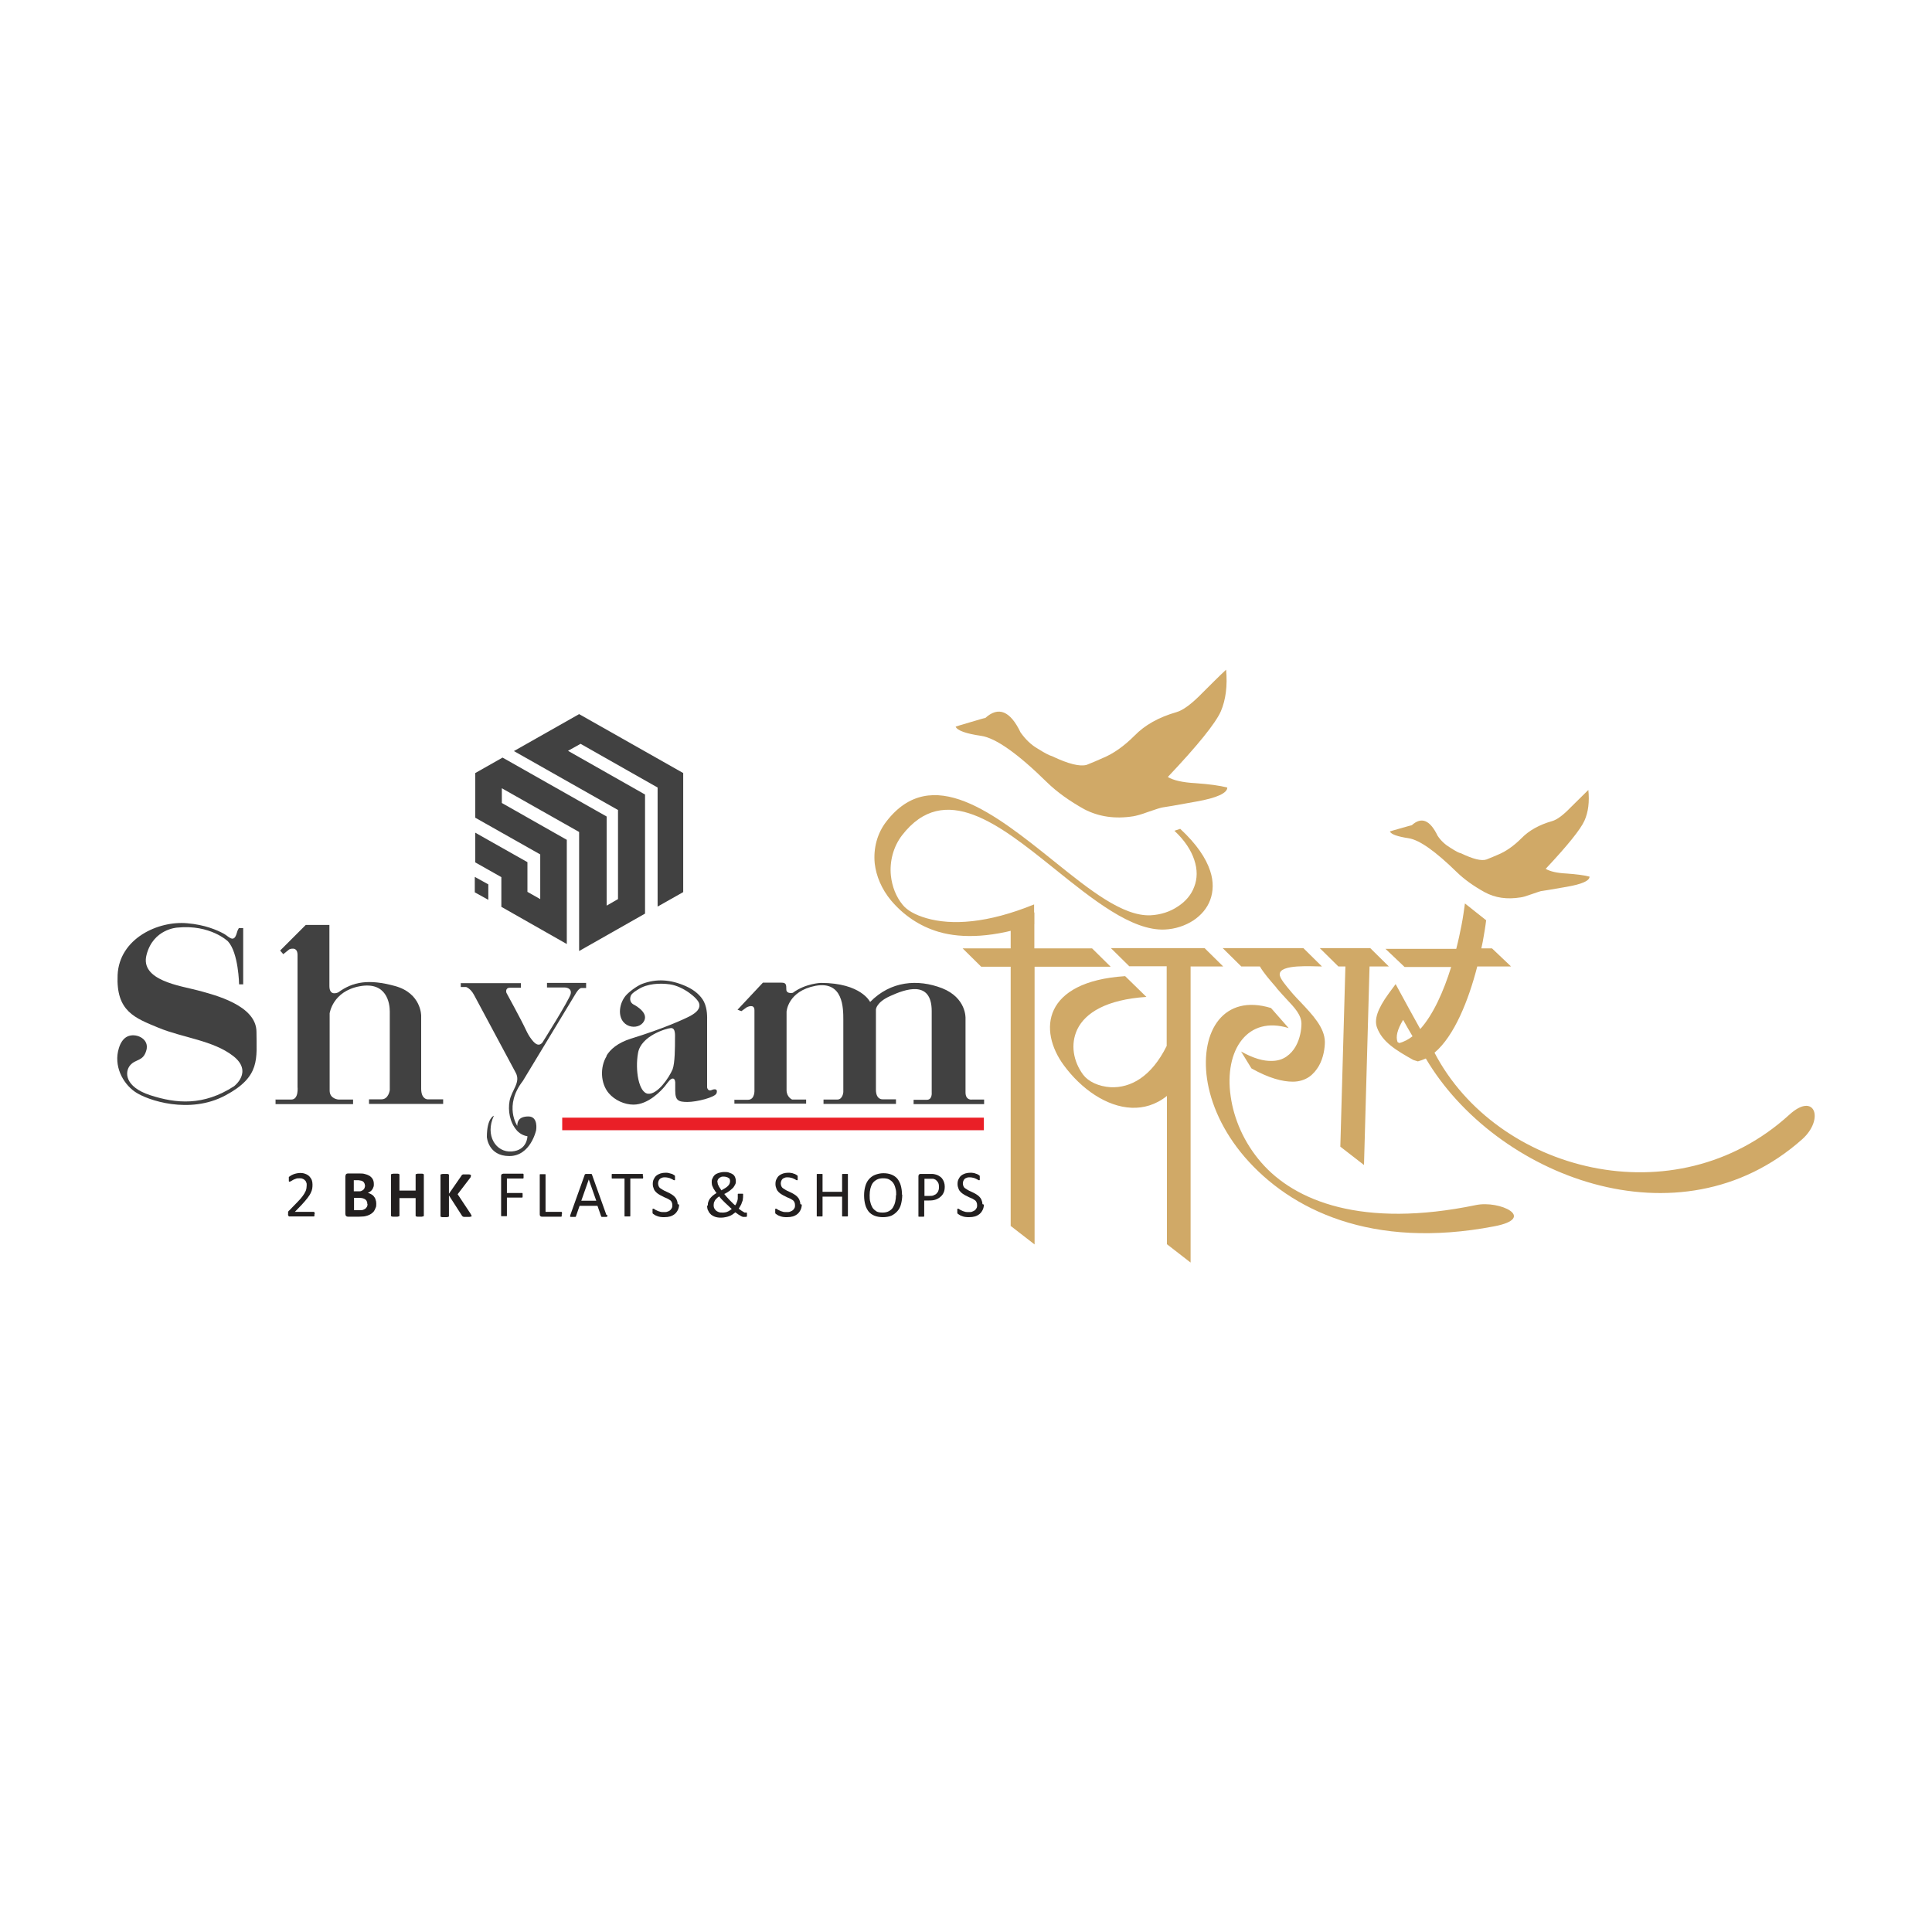 <?xml version="1.0" encoding="UTF-8"?><svg id="Layer_1" xmlns="http://www.w3.org/2000/svg" xmlns:xlink="http://www.w3.org/1999/xlink" viewBox="0 0 80 80"><defs><style>.cls-1{fill:#221f1f;}.cls-2{fill:none;}.cls-3{clip-path:url(#clippath-3);}.cls-4{fill:#ea1f27;}.cls-5{fill:#414141;fill-rule:evenodd;}.cls-6{clip-path:url(#clippath-2);}.cls-7{fill:#d0a967;}</style><clipPath id="clippath"><rect class="cls-2" x="-488.71" y="6.71" width="57.41" height="66.59"/></clipPath><clipPath id="clippath-2"><rect class="cls-2" x="203.79" y="23.56" width="74.78" height="32.88"/></clipPath><clipPath id="clippath-3"><rect class="cls-2" x="-75.38" y="-168.04" width="627.94" height="483.03"/></clipPath></defs><path class="cls-7" d="M53.36,42.57c-.85-.26-1.51-.04-1.93.48-.44.54-.61,1.4-.47,2.35.13.92.54,1.9,1.26,2.73,1.39,1.61,4.2,2.74,8.89,1.77.99-.21,2.55.54.76.88-5.06.97-8.44-.68-10.33-2.87-.91-1.06-1.41-2.21-1.56-3.24-.14-.99.03-1.88.49-2.44.45-.55,1.18-.79,2.16-.49l.73.83ZM46,39.26h3.88s.77.76.77.76h-1.35s0,12.26,0,12.26l-.98-.76v-6.14c-.46.37-.97.51-1.46.49-1.04-.04-2.09-.78-2.81-1.76-.53-.72-.75-1.59-.41-2.3.34-.71,1.24-1.28,2.95-1.39l.88.86c-1.66.11-2.53.66-2.86,1.34-.3.63-.16,1.34.24,1.88.21.28.63.49,1.15.52.81.03,1.67-.42,2.31-1.71v-3.3s-1.55,0-1.55,0l-.77-.76ZM50.62,39.26h1.4c.54,0,1.09,0,1.63,0h.32s.77.76.77.76c-.4,0-1.76-.11-1.75.33,0,.16.24.44.5.75h0s.06.07.06.07h0s.01.01.01.01h0c.09.1.18.2.28.3h0c.52.55,1.01,1.07,1.02,1.66,0,.24-.05.65-.25,1-.1.17-.23.33-.4.45-.18.12-.4.2-.68.2-.42,0-.98-.14-1.71-.55l-.43-.7c.52.29.93.4,1.27.39.25,0,.45-.07.61-.18.16-.11.29-.26.38-.42.19-.33.24-.72.24-.94,0-.37-.3-.68-.61-1.01h0c-.12-.13-.25-.27-.37-.41h0s-.02-.02-.02-.02h0s-.05-.07-.05-.07h0c-.27-.31-.52-.6-.67-.86h-.77s-.77-.76-.77-.76ZM54.66,39.26c.76,0,1.33,0,2.08,0l.77.76h-.8s-.23,8.22-.23,8.22l-.98-.76.21-7.46h-.29s-.77-.76-.77-.76ZM57.94,43.19c.2-.05.38-.15.55-.28-.14-.24-.27-.46-.39-.68-.25.42-.31.7-.23.92,0,0,.03.02.07.04ZM61.54,38.09h0s0,0,0,0c-.03.26-.08.56-.14.89-.02.1-.04.19-.06.29h.44s.79.75.79.75h-1.4c-.36,1.4-.95,2.88-1.77,3.57,2.57,4.93,9.96,6.88,14.69,2.57,1.06-.97,1.46.18.54,1.01-5.1,4.54-12.73,1.51-15.59-3.34-.11.05-.22.09-.33.12l-.19-.06c-.71-.4-1.28-.74-1.5-1.34-.12-.32,0-.75.49-1.42l.28-.38.55,1.01h0s0,0,0,0c.13.24.29.53.47.85.54-.6.97-1.57,1.28-2.57h-1.93s-.79-.75-.79-.75h2.93c.09-.35.16-.68.22-.99.06-.3.1-.61.14-.89h0s0,0,0,0l.87.69ZM41.85,50.77v-10.74s-1.22,0-1.22,0l-.77-.76h1.99s0-1.09,0-1.09h.03s.95-.4.95-.4v1.49s2.39,0,2.39,0l.77.76h-3.15s0,11.5,0,11.5l-.98-.76Z"/><path class="cls-7" d="M42.83,38.26c-1.67.57-2.98.61-3.95.33-.82-.24-1.48-.71-1.98-1.3-.4-.48-.62-1.02-.68-1.54-.06-.62.1-1.24.48-1.73,1.87-2.43,4.48-.34,6.98,1.67,1.42,1.14,2.81,2.26,3.96,2.21.42-.02.82-.15,1.14-.37.31-.2.55-.48.67-.81.13-.33.14-.71,0-1.12-.13-.39-.39-.8-.82-1.2l.24-.08c.68.63,1.07,1.22,1.24,1.74.15.45.13.86,0,1.21-.13.35-.38.63-.69.84-.34.22-.75.36-1.19.38-1.36.06-2.97-1.23-4.62-2.56-2.21-1.77-4.5-3.62-6.26-1.34-.36.47-.52,1.08-.46,1.67.05.45.21.87.49,1.21.18.22.5.41.98.55,1.04.3,2.52.22,4.46-.57v.82Z"/><path class="cls-5" d="M6.08,43.32c0,.05,0,.11-.02.17-.13.47-.44.35-.67.62-.23.27-.24.89.83,1.24,1.08.35,2.2.45,3.47-.37,0,0,.8-.6-.03-1.25-.83-.65-2.1-.76-3.09-1.17-.99-.41-1.77-.68-1.7-2.19.07-1.51,1.68-2.25,2.88-2.14.73.06,1.24.28,1.53.44.19.11.38.36.5.04.01-.03.02-.05.03-.09.02-.08.05-.14.08-.19h.18s0,.04,0,.06v2.27h-.17s-.02-1.3-.46-1.78c0,0-.73-.71-2.1-.57,0,0-.99.05-1.27,1.12-.29,1.07,1.41,1.29,2.12,1.48.71.19,2.43.62,2.43,1.72,0,1.1.18,1.85-1.29,2.63-1.47.79-3.22.21-3.74-.15-.52-.36-.89-1.09-.67-1.8.07-.24.18-.38.3-.46.31-.2.84-.01.86.37"/><path class="cls-5" d="M11.41,45.52v.2s3.21,0,3.21,0v-.19s-.6,0-.6,0c0,0-.37-.02-.37-.37v-3.2s.12-.91,1.24-1.12c1.12-.21,1.25.7,1.25,1.04v3.26s-.05.38-.34.38h-.52s0,.19,0,.19h3.07s0-.19,0-.19h-.65s-.26,0-.26-.44v-3.02s.01-.93-1.08-1.23c-1.09-.3-1.75-.18-2.35.26,0,0-.37.19-.37-.26v-2.53s-.98,0-.98,0l-1.06,1.06.13.15.25-.2s.34-.15.34.23,0,5.46,0,5.46c0,0,.06.53-.26.53s-.64,0-.64,0"/><path class="cls-5" d="M19.08,40.69v.18s.22,0,.22,0c0,0,.18.05.33.33.15.28,1.72,3.21,1.72,3.21.23.41-.17.73-.25,1.18-.07.39,0,.88.31,1.23,0,0,.16.19.43.23,0,0,0,.58-.65.63-.65.05-1.12-.66-.74-1.48,0,0-.29.09-.29.88,0,0,.05.79.93.79s1.11-1.07,1.11-1.07c0,0,.1-.57-.32-.57s-.46.24-.46.39c0,0-.57-.83.23-1.86l2.19-3.62s.13-.23.24-.23h.19s0-.21,0-.21h-1.62s0,.19,0,.19h.74s.3,0,.24.27c-.07.26-1.17,2.01-1.17,2.01-.18.21-.36-.01-.47-.16-.07-.09-.14-.21-.21-.36-.19-.41-.81-1.54-.81-1.54,0,0-.07-.21.15-.21h.45s0-.19,0-.19h-2.5Z"/><path class="cls-5" d="M27.95,43c0,.35,0,1.02-.1,1.28-.15.35-.62,1.04-1.01,1.01-.39-.03-.55-.98-.42-1.69.12-.71,1.18-1.02,1.36-1.03.2-.01.17.3.17.44M25.11,43.72c.16-.27.47-.54,1.01-.71,1.36-.42,2.19-.8,2.46-.94.27-.15.43-.31.37-.52-.06-.22-.66-.71-1.21-.79-.42-.06-.94-.03-1.3.2-.11.07-.24.14-.31.25,0,0-.12.23.08.37,0,0,.58.28.49.62-.13.48-1.02.44-1.03-.31,0-.21.07-.45.23-.65.14-.17.48-.42.69-.5.59-.22,1.17-.19,1.82.1.36.16.61.39.74.64.15.31.13.66.13.77v2.78s.03.17.18.11c.15-.07.27-.04.21.13-.06.17-.82.36-1.2.36s-.51-.06-.51-.47,0-.33,0-.33c0,0,0-.17-.1-.17s-.19.14-.33.32c-.15.18-.68.76-1.3.76-.37,0-.77-.18-1.02-.47-.35-.41-.37-1.09-.09-1.54Z"/><path class="cls-5" d="M30.41,45.53v.17s2.97,0,2.97,0v-.17s-.58,0-.58,0c0,0-.23-.1-.23-.39v-3.25s.05-.85,1.2-1.07c1.15-.21,1.15.93,1.15,1.41s0,2.99,0,2.99c0,0-.02.31-.25.31h-.57s0,.18,0,.18h3s0-.19,0-.19h-.55s-.28.03-.28-.4v-3.32s.01-.3.6-.56c.59-.27,1.71-.69,1.71.63v3.37s.03.3-.2.3h-.55s0,.18,0,.18h2.92s0-.19,0-.19h-.5s-.27.05-.27-.3v-3.07s.04-.84-.97-1.24c-1.01-.39-2.13-.3-2.98.57,0,0-.37-.79-2.04-.79,0,0-.64.02-1.16.41,0,0-.27.06-.27-.14s-.01-.28-.2-.28h-.77s-1.05,1.12-1.05,1.12l.16.06.22-.16s.32-.17.32.12,0,3.3,0,3.3c0,0,.03.41-.27.41s-.55,0-.55,0"/><path class="cls-7" d="M48.35,32.17c.23.14.61.23,1.16.26.57.04,1,.1,1.31.18,0,.23-.43.43-1.28.58-.88.16-1.34.24-1.38.24-.09.01-.3.08-.62.19-.29.11-.5.16-.61.18-.76.12-1.43.02-2.03-.29-.61-.34-1.13-.71-1.55-1.12-1.21-1.19-2.12-1.83-2.72-1.92-.63-.09-.99-.22-1.06-.38,0,0,.2-.07.59-.18.4-.12.61-.18.64-.18.54-.49,1.03-.3,1.46.6.2.28.43.51.71.67.3.19.5.29.59.31.69.33,1.16.44,1.44.36.24-.1.47-.19.66-.28.44-.18.88-.49,1.32-.93.43-.44,1-.76,1.73-.97.28-.08.63-.34,1.06-.78.37-.37.7-.7,1-.98.06.66-.01,1.24-.22,1.73-.22.49-.95,1.4-2.2,2.72"/><rect class="cls-4" x="23.28" y="46.28" width="17.46" height=".52"/><path class="cls-5" d="M23.46,34.77l-2.68-1.52v-.61s3.2,1.81,3.2,1.81v4.93s2.73-1.55,2.73-1.55v-4.93s-3.19-1.81-3.19-1.81l.52-.29,3.19,1.81v4.93s1.06-.6,1.06-.6v-4.93s-4.31-2.44-4.31-2.44l-2.7,1.53,4.31,2.44v3.69s-.47.27-.47.27v-3.69s-4.31-2.44-4.31-2.44l-1.13.64v1.85s2.69,1.52,2.69,1.52v1.85s-.53-.3-.53-.3v-1.23s-2.16-1.22-2.16-1.22v1.23s1.08.61,1.08.61v1.23s2.71,1.54,2.71,1.54v-4.32ZM20.22,36.62l-.56-.31v.64s.56.31.56.31v-.64Z"/><path class="cls-7" d="M64.01,35.98c.17.1.45.17.85.19.42.03.74.07.96.13,0,.17-.31.31-.94.42-.64.11-.98.17-1.01.17-.07,0-.22.06-.46.14-.22.08-.36.12-.45.13-.56.09-1.05.02-1.49-.22-.45-.25-.83-.52-1.14-.82-.89-.87-1.55-1.34-2-1.41-.46-.07-.72-.16-.78-.28,0,0,.14-.05.44-.13.29-.08.45-.13.47-.13.4-.36.75-.22,1.07.44.14.21.32.37.52.49.22.14.36.22.44.23.5.24.85.33,1.06.26.18-.07.34-.14.48-.2.32-.13.65-.36.97-.68.31-.32.74-.56,1.27-.71.21-.06.46-.25.77-.57.27-.27.52-.51.73-.72.05.49,0,.91-.16,1.27-.16.36-.7,1.03-1.61,2"/><path class="cls-1" d="M13.02,50.28s0,.03,0,.04c0,.01,0,.02,0,.03,0,0,0,.01-.02.02,0,0-.01,0-.02,0h-.98s-.02,0-.03,0c0,0-.02,0-.02-.02,0,0-.01-.02-.02-.03s0-.03,0-.05c0-.02,0-.03,0-.05,0-.01,0-.03,0-.04,0-.01.01-.02.02-.03,0-.01.02-.02.03-.03l.35-.36c.08-.08.15-.16.2-.23.05-.07.09-.13.11-.18.03-.05.04-.1.05-.15,0-.04.01-.09.01-.13s0-.08-.02-.11c-.01-.04-.03-.07-.06-.09-.02-.03-.06-.05-.09-.06-.04-.02-.08-.02-.13-.02-.06,0-.11,0-.15.02-.05.02-.09.03-.12.05-.03.02-.06.04-.09.05-.02.02-.04.02-.05.02,0,0-.01,0-.02,0,0,0,0,0-.01-.02,0,0,0-.02,0-.03,0-.01,0-.03,0-.05,0-.01,0-.03,0-.04,0,0,0-.02,0-.03,0,0,0-.01,0-.02,0,0,.01-.01.02-.02.01,0,.03-.02.06-.04.03-.02.06-.03.1-.05.04-.02.09-.03.13-.04.05-.01.1-.02.15-.02.09,0,.16.01.23.04.06.02.12.06.16.1.04.04.07.09.1.15.02.06.03.12.03.18,0,.06,0,.11-.01.17-.01.06-.03.12-.06.18-.03.07-.08.14-.14.22-.06.08-.14.17-.24.28l-.28.29h.77s.01,0,.02,0c0,0,.01.01.02.02,0,0,0,.02.01.03,0,.01,0,.03,0,.04"/><path class="cls-1" d="M21.68,48.71s0,.03,0,.04c0,.01,0,.02,0,.03,0,0,0,.01-.02.02,0,0-.01,0-.02,0h-.65s0,.6,0,.6h.61s.01,0,.02,0,.01,0,.02.02c0,0,0,.02,0,.03,0,.01,0,.03,0,.05,0,.02,0,.03,0,.04,0,.01,0,.02,0,.03,0,0,0,.01-.02.02,0,0-.01,0-.02,0h-.61s0,.74,0,.74c0,0,0,.01,0,.02,0,0,0,.01-.02.01,0,0-.02,0-.04,0-.01,0-.03,0-.06,0-.02,0-.04,0-.06,0-.02,0-.03,0-.04,0,0,0-.02,0-.02-.01,0,0,0-.01,0-.02v-1.64s0-.06.03-.07c.02-.01.04-.02.06-.02h.8s.01,0,.02,0c0,0,.01,0,.02.02,0,0,0,.02,0,.03,0,.01,0,.03,0,.05"/><path class="cls-1" d="M23.26,50.28s0,.03,0,.05c0,.01,0,.02,0,.03,0,0,0,.01-.02.02,0,0-.01,0-.02,0h-.78s-.04,0-.06-.02c-.02-.01-.03-.04-.03-.07v-1.64s0-.01,0-.02c0,0,0,0,.02-.01,0,0,.02,0,.04,0,.02,0,.03,0,.06,0s.04,0,.06,0c.02,0,.03,0,.04,0,0,0,.02,0,.02.01,0,0,0,.01,0,.02v1.53s.64,0,.64,0c0,0,.02,0,.02,0,0,0,.01.01.02.02,0,0,0,.02,0,.03,0,.01,0,.03,0,.05"/><path class="cls-1" d="M24.38,48.84h0s-.31.88-.31.88h.62s-.31-.88-.31-.88ZM25.14,50.3s.01.04.01.05c0,.01,0,.02-.01.03,0,0-.02.01-.04.01-.02,0-.04,0-.07,0s-.05,0-.07,0c-.02,0-.03,0-.04,0,0,0-.01,0-.02-.01,0,0,0-.01-.01-.02l-.15-.43h-.74s-.15.43-.15.43c0,0,0,.02-.01.02,0,0-.01.01-.02.01,0,0-.02,0-.04,0-.02,0-.04,0-.06,0s-.05,0-.07,0c-.02,0-.03,0-.04-.01,0,0-.01-.02,0-.03,0-.01,0-.03.01-.05l.59-1.65s0-.02.01-.02c0,0,.01-.01.03-.02.01,0,.03,0,.04,0,.02,0,.04,0,.07,0,.03,0,.05,0,.07,0,.02,0,.03,0,.05,0,.01,0,.02,0,.03.02,0,0,.01.02.01.03l.59,1.65Z"/><path class="cls-1" d="M26.63,48.71s0,.03,0,.04c0,.01,0,.02,0,.03,0,0,0,.01-.01.02,0,0-.01,0-.02,0h-.5s0,1.54,0,1.54c0,0,0,.01,0,.02,0,0,0,0-.02.01,0,0-.02,0-.04,0-.02,0-.03,0-.06,0s-.04,0-.06,0c-.02,0-.03,0-.04,0,0,0-.02,0-.02-.01,0,0,0-.01,0-.02v-1.54s-.5,0-.5,0c0,0-.01,0-.02,0,0,0-.01,0-.01-.02,0,0,0-.02,0-.03,0-.01,0-.03,0-.04s0-.03,0-.05c0-.01,0-.02,0-.03,0,0,0-.01.01-.02,0,0,.01,0,.02,0h1.23s.01,0,.02,0c0,0,.01,0,.01.02,0,0,0,.02,0,.03,0,.01,0,.03,0,.05"/><path class="cls-1" d="M28.12,49.88c0,.08-.02.16-.05.22-.03.06-.07.12-.13.17-.05.04-.12.08-.19.1-.07.02-.15.03-.24.03-.06,0-.11,0-.17-.01-.05-.01-.1-.02-.14-.04-.04-.01-.07-.03-.1-.05-.03-.02-.05-.03-.06-.04-.01-.01-.02-.02-.02-.04,0-.02,0-.04,0-.07,0-.02,0-.04,0-.05,0-.01,0-.02,0-.03,0,0,0-.01.01-.02,0,0,.01,0,.02,0,.01,0,.03,0,.05.02.02.02.05.03.09.05.04.02.08.04.13.05.05.02.11.02.18.02.05,0,.1,0,.14-.02.04-.01.08-.03.11-.06.03-.02.05-.06.07-.09.02-.04.02-.08.02-.12,0-.05-.01-.09-.03-.13-.02-.04-.05-.07-.09-.09-.04-.03-.08-.05-.13-.07-.05-.02-.1-.04-.15-.07-.05-.02-.1-.05-.15-.08-.05-.03-.09-.06-.13-.1-.04-.04-.07-.08-.09-.14-.02-.05-.04-.11-.04-.19s.01-.14.04-.2c.03-.06.06-.11.11-.15.05-.04.11-.07.17-.09.07-.02.14-.03.21-.03.04,0,.08,0,.12.01s.08.02.11.03c.04.01.07.02.09.04.03.01.05.03.05.03,0,0,.01.02.02.02,0,0,0,.01,0,.02,0,0,0,.02,0,.03,0,.01,0,.02,0,.04,0,.02,0,.03,0,.04,0,.01,0,.02,0,.03,0,0,0,.01-.01.02,0,0-.01,0-.02,0-.01,0-.03,0-.05-.02-.02-.01-.05-.03-.08-.04-.03-.02-.07-.03-.11-.04-.04-.01-.09-.02-.14-.02-.05,0-.09,0-.13.02-.04.01-.07.03-.09.05-.02.02-.04.05-.05.08-.01.03-.02.06-.02.1,0,.05.01.09.03.13.02.04.05.07.09.09.04.03.08.05.13.08.05.02.1.05.15.07.05.02.1.05.15.08.05.03.09.06.13.1.04.04.07.08.09.13.02.05.04.11.04.18"/><path class="cls-1" d="M29.55,49.89s0,.09.02.13c.02.04.04.07.07.1.03.03.07.05.12.07.05.02.1.02.16.02.04,0,.07,0,.11-.01.04,0,.07-.02.1-.03.03-.01.06-.03.09-.05.03-.02.06-.04.08-.06-.05-.04-.09-.08-.14-.13-.05-.04-.09-.09-.14-.13-.04-.04-.09-.09-.13-.13-.04-.04-.08-.09-.11-.13-.05.03-.08.06-.11.09-.03.03-.06.06-.07.09-.02.03-.03.06-.04.09,0,.03-.01.06-.01.09M29.71,48.93s0,.05.01.08c0,.03.02.05.03.08.01.03.03.06.05.09.02.03.05.07.07.11.07-.04.12-.07.17-.1.05-.03.08-.06.11-.09.03-.03.05-.06.06-.09.01-.03.02-.06.02-.09,0-.03,0-.05-.01-.08,0-.02-.02-.05-.05-.06-.02-.02-.05-.03-.08-.04-.03-.01-.07-.02-.12-.02-.05,0-.09,0-.12.02-.03.01-.06.03-.08.05-.02.02-.04.04-.05.07-.01.03-.02.06-.02.09ZM29.31,49.91c0-.05,0-.1.02-.14.01-.05.04-.09.06-.13.03-.04.07-.08.11-.12.05-.04.1-.08.17-.12-.04-.05-.07-.09-.09-.13-.03-.04-.05-.08-.06-.11-.02-.03-.03-.07-.04-.1,0-.03-.01-.06-.01-.1,0-.06,0-.11.03-.16.02-.05.05-.1.09-.14.04-.04.1-.07.16-.09.07-.02.15-.04.24-.04.08,0,.15,0,.21.03.06.02.11.04.15.07.04.03.07.07.09.12.02.05.03.1.03.15s0,.1-.03.15c-.02.04-.05.09-.08.13-.04.04-.09.08-.15.13-.06.04-.13.09-.22.13.03.04.07.08.1.12.04.04.07.08.11.12.04.04.08.08.12.12.04.04.08.08.12.11.02-.02.04-.05.05-.08.01-.03.03-.06.04-.1.01-.04.02-.07.02-.11,0-.04,0-.07,0-.11v-.05s0-.02,0-.02c0,0,0-.01.02-.01,0,0,.02,0,.03,0,.01,0,.03,0,.06,0,.02,0,.04,0,.05,0,.01,0,.03,0,.04,0,0,0,.02,0,.02.01,0,0,0,.02,0,.03v.03c0,.05,0,.1-.01.15,0,.05-.02.1-.04.14-.01.05-.03.09-.06.14-.02.04-.05.08-.07.12.04.03.08.06.11.08.03.02.06.04.08.05.02.01.04.02.05.03.01,0,.03,0,.04,0s.02,0,.03,0c0,0,.01,0,.02,0,0,0,0,.01.01.02,0,.01,0,.03,0,.05s0,.04,0,.05c0,.01,0,.02,0,.03,0,0,0,.01-.01.02,0,0-.02,0-.03.01-.01,0-.03,0-.06,0-.02,0-.04,0-.06,0-.02,0-.05-.02-.08-.03-.03-.02-.06-.04-.1-.06-.04-.03-.08-.06-.14-.1-.04.03-.08.06-.12.09-.04.03-.09.05-.14.07-.05.02-.1.03-.15.04-.05.01-.11.02-.17.02-.06,0-.11,0-.16-.01-.05-.01-.1-.02-.14-.04-.04-.02-.08-.04-.12-.07-.03-.03-.06-.06-.09-.1-.02-.04-.04-.08-.06-.12-.01-.04-.02-.09-.02-.15Z"/><path class="cls-1" d="M33.2,49.88c0,.08-.02.16-.05.22-.03.06-.07.12-.13.17-.05.04-.12.08-.19.1-.07.02-.15.03-.24.03-.06,0-.11,0-.17-.01-.05-.01-.1-.02-.14-.04-.04-.01-.07-.03-.1-.05-.03-.02-.05-.03-.06-.04-.01-.01-.02-.02-.02-.04,0-.02,0-.04,0-.07,0-.02,0-.04,0-.05,0-.01,0-.02,0-.03,0,0,0-.01.01-.02,0,0,.01,0,.02,0,.01,0,.03,0,.05.02.02.02.05.03.09.05.04.02.08.04.13.05.05.02.11.02.18.02.05,0,.1,0,.14-.02s.08-.03.11-.06c.03-.02.05-.06.07-.09.02-.04.02-.08.02-.12,0-.05-.01-.09-.03-.13-.02-.04-.05-.07-.09-.09-.04-.03-.08-.05-.13-.07-.05-.02-.1-.04-.15-.07-.05-.02-.1-.05-.15-.08-.05-.03-.09-.06-.13-.1-.04-.04-.07-.08-.09-.14-.02-.05-.04-.11-.04-.19s.01-.14.04-.2c.03-.06.06-.11.11-.15.05-.04.11-.07.17-.09.07-.02.14-.03.21-.03.04,0,.08,0,.12.01.04,0,.08.02.11.03.04.01.07.02.09.04.03.01.05.03.05.03,0,0,.01.02.02.02,0,0,0,.01,0,.02,0,0,0,.02,0,.03,0,.01,0,.02,0,.04,0,.02,0,.03,0,.04,0,.01,0,.02,0,.03,0,0,0,.01-.01.02,0,0-.01,0-.02,0-.01,0-.03,0-.05-.02-.02-.01-.05-.03-.08-.04-.03-.02-.07-.03-.11-.04-.04-.01-.09-.02-.14-.02-.05,0-.09,0-.13.02-.04.01-.07.03-.09.05-.02.02-.04.05-.05.08-.01.03-.02.06-.02.1,0,.05.01.09.03.13.02.04.05.07.09.09.04.03.08.05.13.08.05.02.1.05.15.07.05.02.1.05.15.08.05.03.09.06.13.1.04.04.07.08.09.13.02.05.04.11.04.18"/><path class="cls-1" d="M35.11,50.34s0,.01,0,.02c0,0,0,0-.02.01,0,0-.02,0-.04,0-.02,0-.03,0-.06,0-.02,0-.04,0-.06,0-.01,0-.03,0-.04,0,0,0-.02,0-.02-.01,0,0,0-.01,0-.02v-.79s-.81,0-.81,0v.79s0,.01,0,.02c0,0,0,0-.02.01,0,0-.02,0-.04,0-.02,0-.03,0-.06,0s-.04,0-.06,0c-.02,0-.03,0-.04,0,0,0-.02,0-.02-.01,0,0,0-.01,0-.02v-1.7s0-.01,0-.02c0,0,0,0,.02-.01,0,0,.02,0,.04,0,.02,0,.03,0,.06,0s.04,0,.06,0c.02,0,.03,0,.04,0,0,0,.02,0,.02.01,0,0,0,.01,0,.02v.71s.81,0,.81,0v-.71s0-.01,0-.02c0,0,0,0,.02-.01,0,0,.02,0,.04,0,.01,0,.03,0,.06,0,.02,0,.04,0,.06,0,.01,0,.03,0,.04,0,0,0,.02,0,.02.01,0,0,0,.01,0,.02v1.7Z"/><path class="cls-1" d="M37.11,49.49c0-.1,0-.19-.03-.28-.02-.09-.05-.16-.09-.22-.04-.06-.1-.11-.17-.15-.07-.04-.16-.05-.26-.05s-.19.02-.26.06c-.07.04-.13.09-.17.15-.04.06-.07.14-.09.22-.02.09-.03.17-.03.27,0,.1,0,.2.03.29.02.09.05.16.09.23.04.06.1.11.16.15.07.04.16.05.26.05s.19-.02.26-.06c.07-.04.13-.09.17-.16.04-.07.07-.14.09-.23.02-.09.03-.18.03-.27M37.36,49.47c0,.14-.02.27-.05.39-.03.12-.08.21-.15.29-.07.08-.15.14-.25.19-.1.04-.22.06-.35.06s-.25-.02-.35-.06c-.1-.04-.18-.1-.24-.17-.06-.08-.11-.17-.14-.28-.03-.11-.05-.24-.05-.39s.02-.27.05-.38c.03-.11.08-.21.15-.29.07-.08.15-.14.25-.18.1-.04.22-.07.35-.07s.24.02.34.06c.1.04.18.1.24.17.06.08.11.17.14.28.03.11.05.24.05.38Z"/><path class="cls-1" d="M38.88,49.14c0-.07-.01-.13-.04-.18-.03-.05-.06-.08-.1-.11-.04-.02-.08-.04-.12-.04-.04,0-.08,0-.12,0h-.22s0,.71,0,.71h.21c.07,0,.13,0,.18-.03.05-.02.09-.04.12-.08.03-.03.06-.07.07-.12.02-.05.02-.09.02-.15M39.12,49.13c0,.09-.01.17-.04.24-.03.07-.07.13-.13.18-.05.05-.12.09-.2.12-.08.03-.17.04-.28.04h-.2s0,.64,0,.64c0,0,0,.01,0,.02,0,0-.01,0-.02.01,0,0-.02,0-.04,0-.02,0-.03,0-.06,0s-.04,0-.06,0c-.01,0-.03,0-.04,0,0,0-.02,0-.02-.01,0,0,0-.01,0-.02v-1.64s0-.06.03-.08c.02-.02.04-.02.06-.02h.38s.08,0,.11,0c.04,0,.08.01.12.02.05.01.1.03.15.06.05.03.09.06.13.11.03.04.06.09.08.15.02.06.03.12.03.18Z"/><path class="cls-1" d="M40.74,49.88c0,.08-.02.16-.05.22-.03.06-.07.12-.13.17-.05.04-.12.08-.19.1-.07.02-.15.03-.24.03-.06,0-.11,0-.17-.01-.05-.01-.1-.02-.14-.04-.04-.01-.07-.03-.1-.05-.03-.02-.05-.03-.06-.04-.01-.01-.02-.02-.02-.04,0-.02,0-.04,0-.07,0-.02,0-.04,0-.05,0-.01,0-.02,0-.03,0,0,0-.01.01-.02,0,0,.01,0,.02,0,.01,0,.03,0,.05.02.02.02.05.03.09.05.04.02.08.04.13.05.05.02.11.02.18.02.05,0,.1,0,.14-.02s.08-.03.11-.06c.03-.02.05-.06.07-.09.02-.04.02-.08.02-.12,0-.05-.01-.09-.03-.13-.02-.04-.05-.07-.09-.09-.04-.03-.08-.05-.13-.07-.05-.02-.1-.04-.15-.07-.05-.02-.1-.05-.15-.08-.05-.03-.09-.06-.13-.1-.04-.04-.07-.08-.09-.14-.02-.05-.04-.11-.04-.19s.01-.14.04-.2c.03-.06.06-.11.11-.15.05-.04.11-.07.17-.09.07-.02.14-.03.21-.03.04,0,.08,0,.12.01.04,0,.08.02.11.03.04.01.07.02.09.04.03.01.05.03.05.03,0,0,.01.02.02.02,0,0,0,.01,0,.02,0,0,0,.02,0,.03,0,.01,0,.02,0,.04,0,.02,0,.03,0,.04,0,.01,0,.02,0,.03,0,0,0,.01-.01.02,0,0-.01,0-.02,0-.01,0-.03,0-.05-.02-.02-.01-.05-.03-.08-.04-.03-.02-.07-.03-.11-.04-.04-.01-.09-.02-.14-.02-.05,0-.09,0-.13.02-.04.01-.07.03-.09.05-.02.02-.04.05-.05.08-.01.03-.02.06-.02.1,0,.05.01.09.03.13.02.04.05.07.09.09.04.03.08.05.13.08.05.02.1.05.15.07.05.02.1.05.15.08.05.03.09.06.13.1.04.04.07.08.09.13.02.05.04.11.04.18"/><path class="cls-1" d="M15.21,49.86s0-.08-.02-.11c-.01-.03-.03-.06-.06-.08-.03-.02-.06-.04-.1-.05-.04-.01-.09-.02-.16-.02h-.21s0,.51,0,.51h.26c.05,0,.09,0,.13-.02.03-.01.06-.03.09-.05.02-.02.04-.05.06-.08.01-.03.02-.07.02-.1M15.11,49.1s0-.07-.02-.1c-.01-.03-.03-.05-.05-.07-.02-.02-.05-.03-.08-.04-.03,0-.08-.02-.13-.02h-.18s0,.46,0,.46h.2c.05,0,.09,0,.12-.02.03-.01.06-.03.08-.05.02-.02.04-.05.05-.08,0-.03.02-.06.02-.09ZM15.58,49.85c0,.06,0,.12-.03.17-.02.05-.04.1-.07.14-.03.04-.07.07-.11.1-.04.03-.09.05-.14.07-.05.02-.11.03-.16.04-.06,0-.12.01-.19.01h-.47s-.06,0-.08-.03c-.02-.02-.03-.05-.03-.09v-1.55s.01-.07.03-.09c.02-.02.05-.03.08-.03h.44c.11,0,.2,0,.28.03.08.02.14.05.19.08.05.04.09.08.12.14.03.06.04.12.04.2,0,.04,0,.08-.02.12-.01.04-.03.07-.05.1-.02.03-.05.06-.08.08-.03.02-.07.04-.1.06.05,0,.1.03.14.05.04.02.08.05.11.09.03.04.06.08.07.13.02.05.03.1.03.16Z"/><path class="cls-1" d="M17.55,50.33s0,.02,0,.02c0,0-.02.01-.03.02-.01,0-.03,0-.05.01-.02,0-.05,0-.09,0s-.07,0-.09,0c-.02,0-.04,0-.05-.01-.01,0-.02-.01-.03-.02,0,0,0-.02,0-.02v-.72s-.67,0-.67,0v.72s0,.02,0,.02c0,0-.01.01-.03.02-.01,0-.03,0-.05.01-.02,0-.05,0-.09,0s-.06,0-.09,0c-.02,0-.04,0-.06-.01-.01,0-.02-.01-.03-.02,0,0,0-.02,0-.02v-1.68s0-.02,0-.02c0,0,.02-.01.03-.02.01,0,.03,0,.06-.01.02,0,.05,0,.09,0s.06,0,.09,0c.02,0,.04,0,.05.01.01,0,.02.01.03.02,0,0,0,.02,0,.02v.65s.67,0,.67,0v-.65s0-.02,0-.02c0,0,.02-.01.03-.02.01,0,.03,0,.05-.01.02,0,.05,0,.09,0s.06,0,.09,0c.02,0,.04,0,.05.01.01,0,.02.01.03.02,0,0,0,.02,0,.02v1.68Z"/><path class="cls-1" d="M19.53,50.33s0,.02,0,.03c0,0-.01.01-.03.02-.01,0-.03,0-.06.01-.02,0-.06,0-.09,0-.06,0-.1,0-.13,0-.03,0-.04-.01-.06-.02-.01,0-.02-.02-.03-.03l-.54-.84v.84s0,.02,0,.03c0,0-.02.01-.03.02-.01,0-.03,0-.05.01-.02,0-.05,0-.09,0s-.06,0-.09,0c-.02,0-.04,0-.06-.01-.01,0-.02-.01-.03-.02,0,0,0-.02,0-.03v-1.67s0-.02,0-.03c0,0,.02-.01.03-.02.01,0,.03,0,.06-.01.02,0,.05,0,.09,0s.06,0,.09,0c.02,0,.04,0,.05.01.01,0,.02.01.03.02,0,0,0,.02,0,.03v.76s.52-.75.52-.75c0-.01.01-.02.02-.03,0,0,.02-.01.04-.02.01,0,.03,0,.06,0,.02,0,.05,0,.09,0s.07,0,.09,0,.04,0,.06.01c.01,0,.02.01.03.02,0,0,0,.02,0,.02,0,.02,0,.03-.01.05,0,.02-.02.04-.05.08l-.49.64.53.8s.03.06.04.07c0,.01,0,.02,0,.03"/><g class="cls-6"><g class="cls-3"><rect class="cls-2" x="-75.38" y="-168.04" width="627.94" height="483.03"/></g></g></svg>